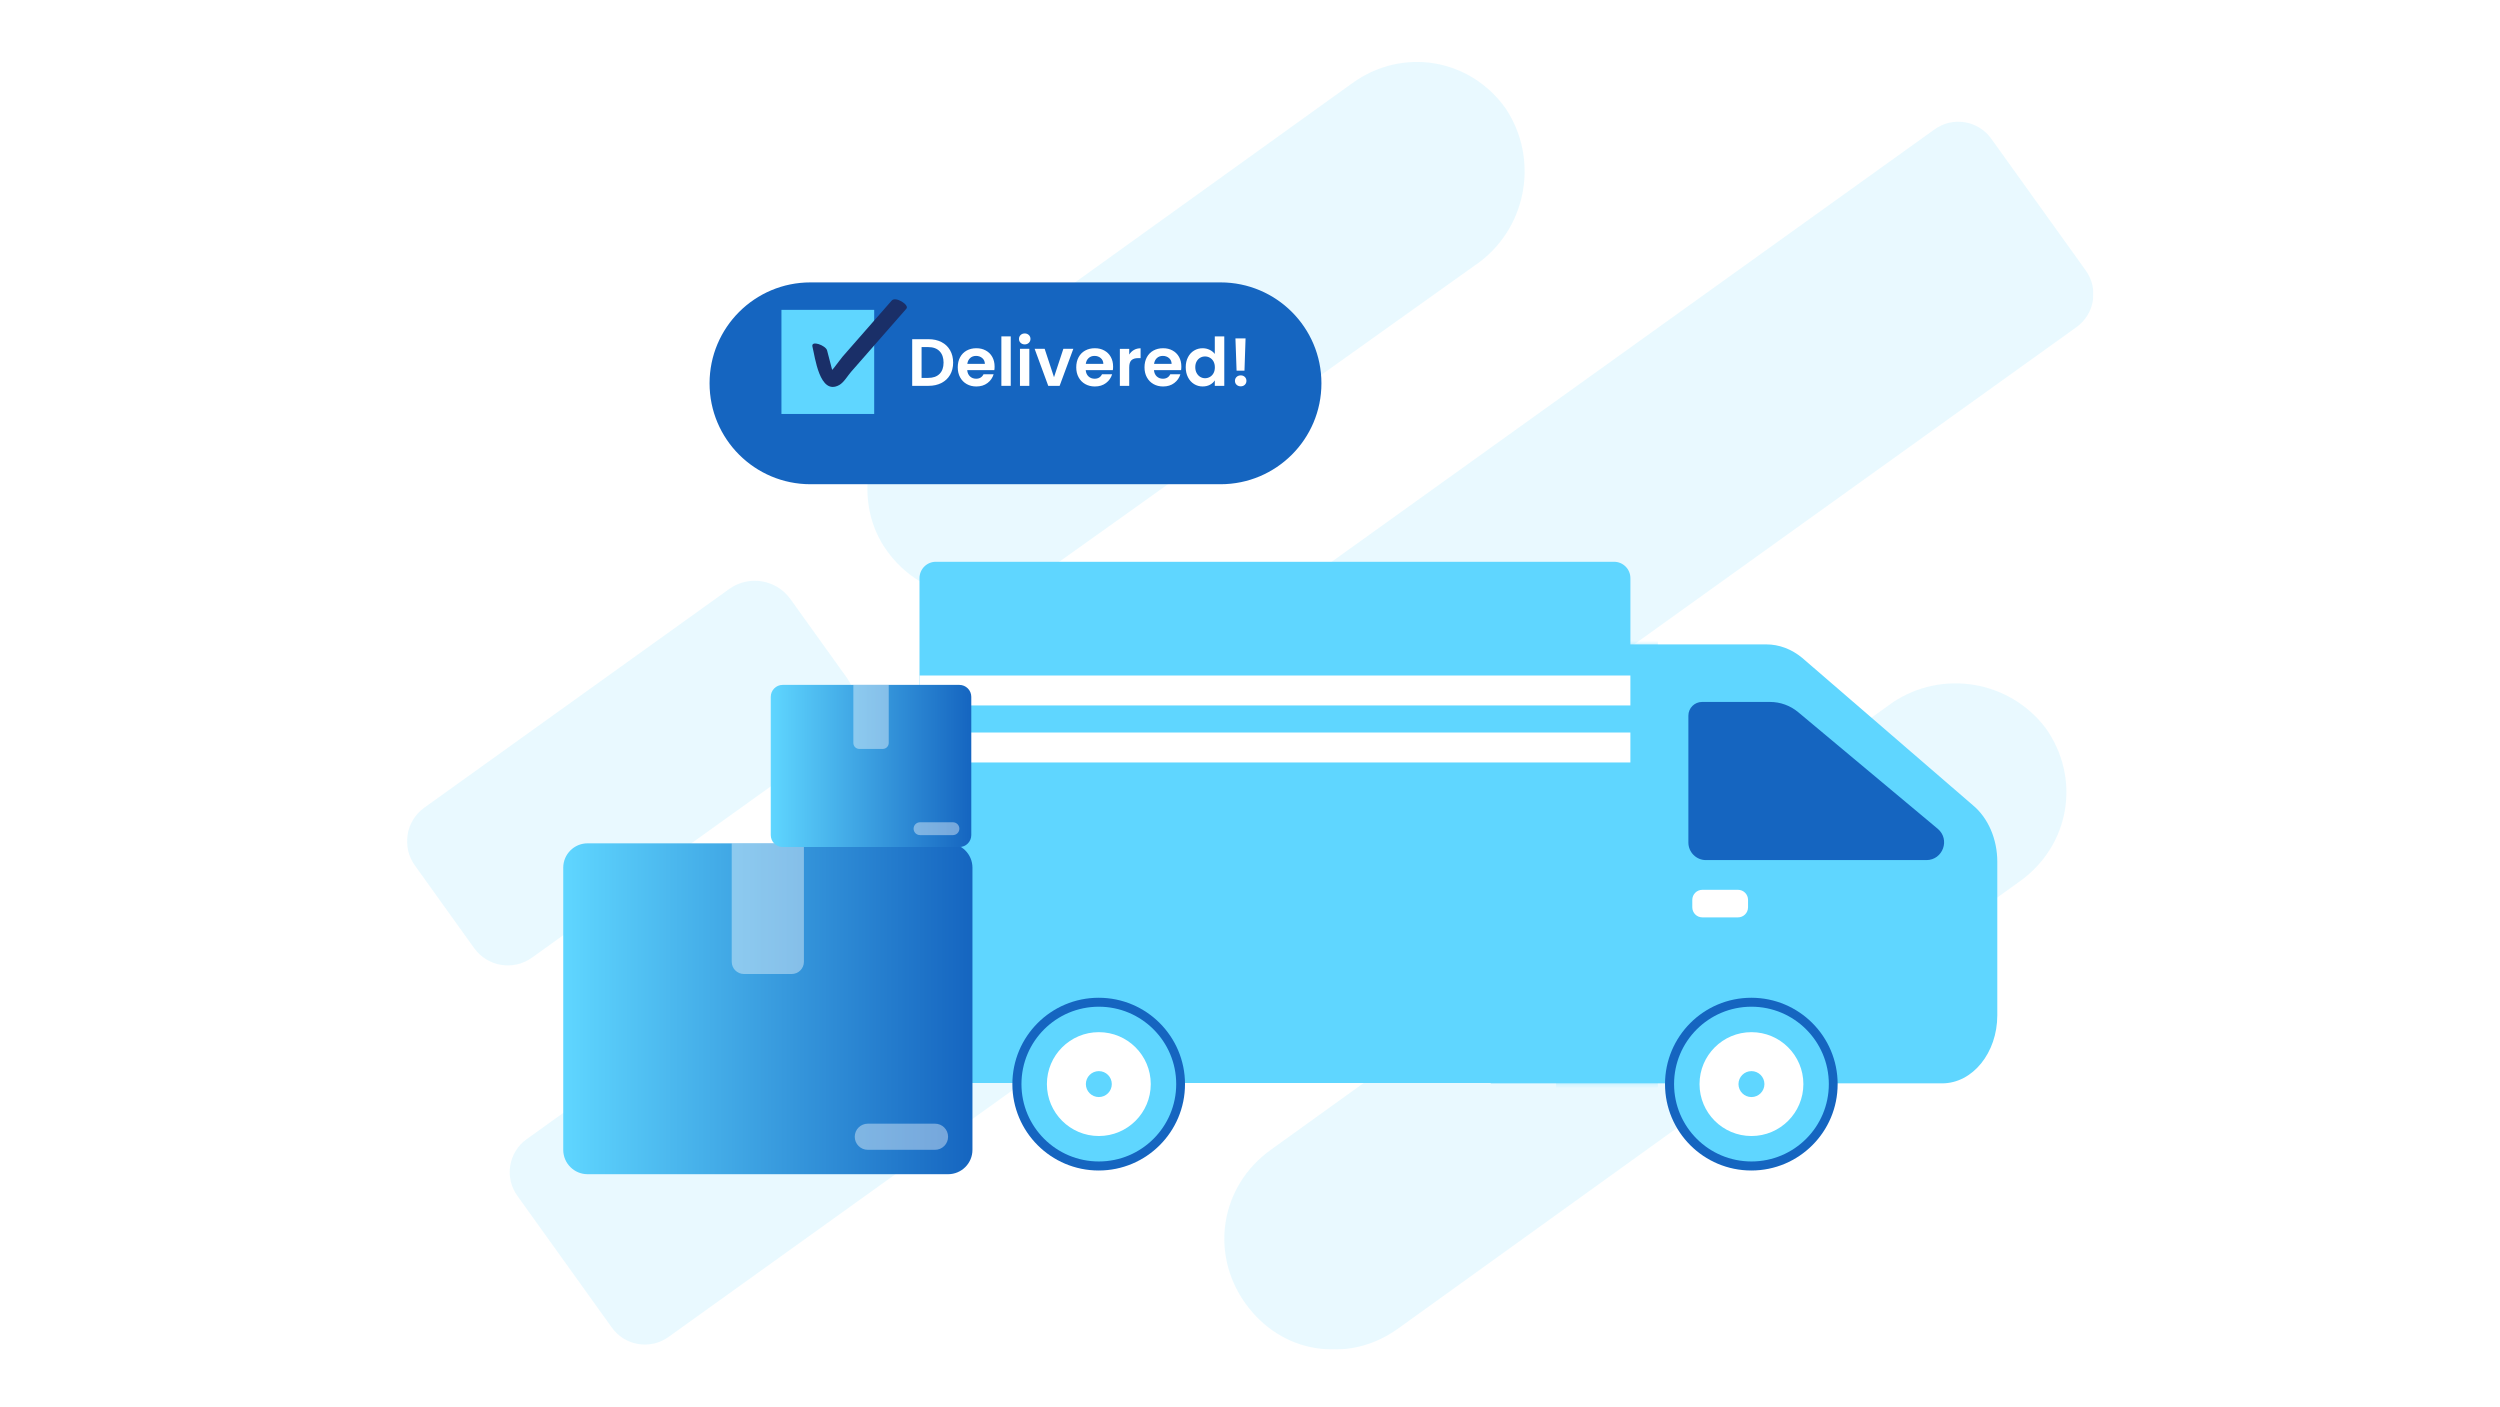 <svg width="565" height="318" viewBox="0 0 565 318" fill="none" xmlns="http://www.w3.org/2000/svg">
<g clip-path="url(#clip0_19_808)">
<g opacity="0.14">
<path fill-rule="evenodd" clip-rule="evenodd" d="M437.223 29.228C441.336 26.279 447.064 27.222 450.018 31.335L471.392 61.138C474.341 65.251 473.398 70.979 469.285 73.933L151.081 302.157C146.968 305.106 141.241 304.163 138.287 300.05L116.912 270.247C113.963 266.134 114.907 260.406 119.02 257.452L437.223 29.228Z" fill="#5FD6FF"/>
<path fill-rule="evenodd" clip-rule="evenodd" d="M216.792 134.606C210.117 133.506 204.454 130.074 200.396 124.416C192.796 113.802 195.399 97.999 205.999 90.38L305.663 18.766C316.972 10.642 332.14 13.14 340.251 24.462C347.75 35.683 345.247 50.879 334.546 59.105L234.979 130.107C229.325 134.169 222.856 135.6 216.788 134.601L216.792 134.606Z" fill="#5FD6FF"/>
<path fill-rule="evenodd" clip-rule="evenodd" d="M178.63 135.384L191.397 153.188C194.585 157.637 193.568 163.825 189.12 167.018L120.22 216.433C116.02 219.447 110.173 218.48 107.164 214.285L93.753 195.583C90.739 191.383 91.706 185.535 95.901 182.526L164.801 133.111C169.249 129.923 175.437 130.939 178.63 135.388V135.384Z" fill="#5FD6FF"/>
<path fill-rule="evenodd" clip-rule="evenodd" d="M297.216 304.641C291.153 303.643 285.494 300.211 281.441 294.547C273.344 283.225 275.846 268.025 287.146 259.895L427.709 158.773C438.912 151.251 454.066 153.749 462.264 164.464C470.362 175.786 467.859 190.987 456.56 199.121L315.996 300.238C310.347 304.305 303.883 305.736 297.216 304.641Z" fill="#5FD6FF"/>
</g>
<g filter="url(#filter0_d_19_808)">
<path d="M275.837 59.841H183.166C170.571 59.841 160.361 70.051 160.361 82.646V82.651C160.361 95.246 170.571 105.456 183.166 105.456H275.837C288.432 105.456 298.643 95.246 298.643 82.651V82.646C298.643 70.051 288.432 59.841 275.837 59.841Z" fill="#1565C0"/>
</g>
<path d="M212.767 77.305C213.609 77.737 214.258 78.354 214.718 79.154C215.178 79.955 215.408 80.884 215.408 81.942C215.408 83.001 215.178 83.925 214.718 84.717C214.258 85.508 213.609 86.12 212.767 86.552C211.925 86.985 210.95 87.201 209.841 87.201H206.156V76.656H209.841C210.95 76.656 211.925 76.873 212.767 77.305ZM212.339 84.5C212.942 83.898 213.245 83.046 213.245 81.947C213.245 80.847 212.942 79.992 212.339 79.371C211.736 78.749 210.881 78.441 209.772 78.441H208.277V85.407H209.772C210.881 85.407 211.736 85.103 212.339 84.5Z" fill="white"/>
<path d="M224.71 83.654H218.591C218.642 84.257 218.854 84.73 219.226 85.076C219.599 85.421 220.059 85.591 220.602 85.591C221.389 85.591 221.945 85.255 222.281 84.579H224.563C224.319 85.384 223.859 86.046 223.174 86.566C222.488 87.086 221.646 87.344 220.652 87.344C219.847 87.344 219.125 87.164 218.486 86.805C217.846 86.447 217.349 85.94 216.99 85.287C216.631 84.634 216.452 83.875 216.452 83.019C216.452 82.163 216.627 81.39 216.981 80.737C217.335 80.084 217.828 79.578 218.463 79.228C219.097 78.878 219.829 78.699 220.652 78.699C221.476 78.699 222.161 78.869 222.792 79.214C223.422 79.559 223.91 80.042 224.259 80.673C224.609 81.303 224.779 82.025 224.779 82.84C224.779 83.143 224.761 83.415 224.719 83.654H224.71ZM222.58 82.232C222.571 81.689 222.373 81.252 221.991 80.926C221.609 80.599 221.14 80.433 220.588 80.433C220.064 80.433 219.622 80.59 219.268 80.907C218.913 81.225 218.693 81.666 218.61 82.228H222.585L222.58 82.232Z" fill="white"/>
<path d="M228.428 76.022V87.201H226.311V76.022H228.428Z" fill="white"/>
<path d="M230.659 77.48C230.41 77.245 230.291 76.951 230.291 76.597C230.291 76.242 230.415 75.948 230.659 75.713C230.907 75.478 231.215 75.359 231.588 75.359C231.961 75.359 232.269 75.478 232.517 75.713C232.766 75.952 232.886 76.247 232.886 76.597C232.886 76.946 232.761 77.245 232.517 77.48C232.269 77.719 231.961 77.834 231.588 77.834C231.215 77.834 230.907 77.714 230.659 77.48ZM232.628 78.832V87.206H230.512V78.832H232.628Z" fill="white"/>
<path d="M238.204 85.255L240.32 78.832H242.57L239.474 87.205H236.906L233.824 78.832H236.092L238.208 85.255H238.204Z" fill="white"/>
<path d="M251.491 83.654H245.372C245.422 84.257 245.634 84.73 246.007 85.076C246.379 85.421 246.839 85.591 247.382 85.591C248.169 85.591 248.726 85.255 249.061 84.579H251.343C251.099 85.384 250.639 86.046 249.954 86.566C249.268 87.086 248.427 87.344 247.433 87.344C246.628 87.344 245.905 87.164 245.266 86.805C244.626 86.447 244.13 85.94 243.771 85.287C243.412 84.634 243.232 83.875 243.232 83.019C243.232 82.163 243.407 81.39 243.761 80.737C244.116 80.084 244.608 79.578 245.243 79.228C245.878 78.878 246.609 78.699 247.433 78.699C248.256 78.699 248.942 78.869 249.572 79.214C250.202 79.559 250.69 80.042 251.04 80.673C251.389 81.303 251.56 82.025 251.56 82.84C251.56 83.143 251.541 83.415 251.5 83.654H251.491ZM249.356 82.232C249.347 81.689 249.149 81.252 248.767 80.926C248.385 80.599 247.916 80.433 247.364 80.433C246.839 80.433 246.398 80.59 246.043 80.907C245.689 81.225 245.468 81.666 245.385 82.228H249.36L249.356 82.232Z" fill="white"/>
<path d="M256.271 79.09C256.708 78.837 257.209 78.713 257.775 78.713V80.935H257.214C256.547 80.935 256.05 81.091 255.709 81.404C255.373 81.717 255.203 82.26 255.203 83.037V87.21H253.087V78.837H255.203V80.134C255.475 79.693 255.829 79.343 256.271 79.09Z" fill="white"/>
<path d="M266.916 83.654H260.798C260.848 84.257 261.06 84.73 261.433 85.076C261.805 85.421 262.265 85.591 262.808 85.591C263.595 85.591 264.152 85.255 264.487 84.579H266.769C266.525 85.384 266.065 86.046 265.38 86.566C264.694 87.086 263.852 87.344 262.859 87.344C262.054 87.344 261.331 87.164 260.692 86.805C260.052 86.447 259.555 85.94 259.197 85.287C258.838 84.634 258.658 83.875 258.658 83.019C258.658 82.163 258.833 81.39 259.187 80.737C259.542 80.084 260.034 79.578 260.669 79.228C261.304 78.878 262.035 78.699 262.859 78.699C263.682 78.699 264.368 78.869 264.998 79.214C265.628 79.559 266.116 80.042 266.466 80.673C266.815 81.303 266.985 82.025 266.985 82.84C266.985 83.143 266.967 83.415 266.926 83.654H266.916ZM264.786 82.232C264.777 81.689 264.579 81.252 264.198 80.926C263.816 80.599 263.346 80.433 262.794 80.433C262.27 80.433 261.828 80.59 261.474 80.907C261.12 81.225 260.899 81.666 260.816 82.228H264.791L264.786 82.232Z" fill="white"/>
<path d="M268.481 80.737C268.817 80.084 269.277 79.578 269.861 79.228C270.445 78.874 271.094 78.699 271.812 78.699C272.354 78.699 272.874 78.819 273.367 79.053C273.859 79.288 274.255 79.605 274.544 79.996V76.022H276.688V87.201H274.544V85.963C274.282 86.377 273.914 86.709 273.44 86.962C272.966 87.215 272.419 87.339 271.793 87.339C271.089 87.339 270.445 87.16 269.861 86.796C269.277 86.433 268.817 85.922 268.481 85.264C268.145 84.606 267.975 83.847 267.975 82.992C267.975 82.136 268.145 81.395 268.481 80.742V80.737ZM274.259 81.699C274.057 81.331 273.785 81.05 273.445 80.852C273.1 80.654 272.736 80.558 272.341 80.558C271.945 80.558 271.586 80.654 271.25 80.843C270.914 81.032 270.648 81.312 270.441 81.68C270.234 82.048 270.132 82.485 270.132 82.987C270.132 83.488 270.234 83.93 270.441 84.307C270.648 84.684 270.919 84.974 271.255 85.177C271.591 85.379 271.954 85.48 272.336 85.48C272.718 85.48 273.095 85.384 273.44 85.186C273.781 84.988 274.052 84.707 274.255 84.34C274.457 83.971 274.558 83.53 274.558 83.019C274.558 82.508 274.457 82.067 274.255 81.699H274.259Z" fill="white"/>
<path d="M279.467 86.957C279.219 86.722 279.099 86.428 279.099 86.074C279.099 85.719 279.223 85.425 279.467 85.19C279.715 84.956 280.028 84.836 280.41 84.836C280.792 84.836 281.091 84.956 281.33 85.19C281.574 85.425 281.694 85.724 281.694 86.074C281.694 86.423 281.574 86.722 281.33 86.957C281.086 87.192 280.783 87.311 280.41 87.311C280.038 87.311 279.711 87.192 279.467 86.957ZM281.496 76.477L281.252 83.773H279.467L279.209 76.477H281.491H281.496Z" fill="white"/>
<path fill-rule="evenodd" clip-rule="evenodd" d="M197.566 70.027H176.606V93.555H197.566V70.027Z" fill="#5FD6FF"/>
<path d="M183.622 78.386C184.178 80.53 185.209 89.52 189.685 87.008C190.716 86.428 191.59 84.896 192.363 84.013C193.752 82.43 195.142 80.843 196.527 79.26C199.301 76.09 202.08 72.921 204.854 69.751C205.567 68.936 202.425 66.903 201.532 67.92C199.066 70.735 196.596 73.555 194.13 76.371C192.897 77.779 191.664 79.187 190.426 80.599C189.57 81.579 187.588 84.73 186.318 85.011C187.008 85.237 187.698 85.462 188.388 85.683C188.876 86.088 187.969 83.231 187.951 83.152L186.916 79.177C186.631 78.082 183.194 76.767 183.617 78.386" fill="#1A2F68"/>
<g filter="url(#filter1_d_19_808)">
<path d="M336.915 135.264V234.468H438.916C445.803 234.468 451.389 227.576 451.389 219.074V184.39C451.389 179.255 449.314 174.461 445.863 171.604L407.291 138.305C404.894 136.322 402.074 135.264 399.19 135.264H336.925H336.915Z" fill="#5FD6FF"/>
<mask id="mask0_19_808" style="mask-type:luminance" maskUnits="userSpaceOnUse" x="336" y="135" width="116" height="100">
<path d="M336.915 135.264V234.468H438.916C445.803 234.468 451.389 227.576 451.389 219.074V184.39C451.389 179.255 449.314 174.461 445.863 171.604L407.291 138.305C404.894 136.322 402.074 135.264 399.19 135.264H336.925H336.915Z" fill="white"/>
</mask>
<g mask="url(#mask0_19_808)">
<g style="mix-blend-mode:multiply" opacity="0.43">
<path d="M374.677 128.713H351.674V245.298H374.677V128.713Z" fill="#5FD6FF"/>
</g>
</g>
<path d="M364.768 116.59H211.511C209.466 116.59 207.807 118.248 207.807 120.293V230.686C207.807 232.731 209.466 234.389 211.511 234.389H364.768C366.813 234.389 368.471 232.731 368.471 230.686V120.293C368.471 118.248 366.813 116.59 364.768 116.59Z" fill="#5FD6FF"/>
<path d="M368.467 142.294H207.807V149.061H368.467V142.294Z" fill="white"/>
<path d="M368.467 155.18H207.807V161.947H368.467V155.18Z" fill="white"/>
<g filter="url(#filter2_d_19_808)">
<path d="M251.914 255.364C262.687 255.364 271.421 246.624 271.421 235.843C271.421 225.062 262.687 216.323 251.914 216.323C241.141 216.323 232.407 225.062 232.407 235.843C232.407 246.624 241.141 255.364 251.914 255.364Z" fill="#1565C0"/>
<path d="M251.946 253.321C261.604 253.321 269.433 245.492 269.433 235.834C269.433 226.176 261.604 218.347 251.946 218.347C242.288 218.347 234.459 226.176 234.459 235.834C234.459 245.492 242.288 253.321 251.946 253.321Z" fill="#5FD6FF"/>
<path d="M251.946 247.57C258.428 247.57 263.682 242.316 263.682 235.834C263.682 229.352 258.428 224.098 251.946 224.098C245.464 224.098 240.21 229.352 240.21 235.834C240.21 242.316 245.464 247.57 251.946 247.57Z" fill="white"/>
<path d="M251.946 238.765C253.565 238.765 254.877 237.452 254.877 235.834C254.877 234.215 253.565 232.903 251.946 232.903C250.327 232.903 249.015 234.215 249.015 235.834C249.015 237.452 250.327 238.765 251.946 238.765Z" fill="#5FD6FF"/>
</g>
<g filter="url(#filter3_d_19_808)">
<path d="M399.41 255.364C410.184 255.364 418.917 246.624 418.917 235.843C418.917 225.062 410.184 216.323 399.41 216.323C388.637 216.323 379.904 225.062 379.904 235.843C379.904 246.624 388.637 255.364 399.41 255.364Z" fill="#1565C0"/>
<path d="M399.438 253.321C409.096 253.321 416.925 245.492 416.925 235.834C416.925 226.176 409.096 218.347 399.438 218.347C389.78 218.347 381.951 226.176 381.951 235.834C381.951 245.492 389.78 253.321 399.438 253.321Z" fill="#5FD6FF"/>
<path d="M399.438 247.57C405.92 247.57 411.174 242.316 411.174 235.834C411.174 229.352 405.92 224.098 399.438 224.098C392.956 224.098 387.702 229.352 387.702 235.834C387.702 242.316 392.956 247.57 399.438 247.57Z" fill="white"/>
<path d="M399.438 238.765C401.057 238.765 402.369 237.452 402.369 235.834C402.369 234.215 401.057 232.903 399.438 232.903C397.82 232.903 396.507 234.215 396.507 235.834C396.507 237.452 397.82 238.765 399.438 238.765Z" fill="#5FD6FF"/>
</g>
<path d="M392.781 190.725H384.734C383.477 190.725 382.457 191.744 382.457 193.002V194.681C382.457 195.939 383.477 196.958 384.734 196.958H392.781C394.039 196.958 395.058 195.939 395.058 194.681V193.002C395.058 191.744 394.039 190.725 392.781 190.725Z" fill="white"/>
<path d="M381.574 151.361V180.037C381.574 182.232 383.354 184.012 385.549 184.012H435.355C439.1 184.012 440.798 179.333 437.922 176.932L406.39 150.579C404.605 149.089 402.35 148.27 400.022 148.27H384.665C382.959 148.27 381.574 149.655 381.574 151.361Z" fill="#1565C0"/>
</g>
<path d="M214.267 190.591H132.799C129.757 190.591 127.292 193.057 127.292 196.098V259.863C127.292 262.905 129.757 265.37 132.799 265.37H214.267C217.308 265.37 219.774 262.905 219.774 259.863V196.098C219.774 193.057 217.308 190.591 214.267 190.591Z" fill="url(#paint0_linear_19_808)"/>
<path opacity="0.4" d="M178.934 220.123H168.127C166.604 220.123 165.371 218.89 165.371 217.367V190.587H181.685V217.367C181.685 218.89 180.452 220.123 178.929 220.123H178.934Z" fill="white"/>
<path opacity="0.4" d="M211.313 259.859H196.126C194.493 259.859 193.173 258.538 193.173 256.905C193.173 255.272 194.493 253.951 196.126 253.951H211.313C212.946 253.951 214.267 255.272 214.267 256.905C214.267 258.538 212.946 259.859 211.313 259.859Z" fill="white"/>
<path d="M216.811 154.784H176.891C175.4 154.784 174.191 155.994 174.191 157.485V188.728C174.191 190.219 175.4 191.429 176.891 191.429H216.811C218.302 191.429 219.511 190.219 219.511 188.728V157.485C219.511 155.994 218.302 154.784 216.811 154.784Z" fill="url(#paint1_linear_19_808)"/>
<path opacity="0.4" d="M199.499 169.258H194.203C193.458 169.258 192.855 168.655 192.855 167.91V154.789H200.851V167.91C200.851 168.655 200.249 169.258 199.503 169.258H199.499Z" fill="white"/>
<path opacity="0.4" d="M215.366 188.733H207.922C207.122 188.733 206.473 188.084 206.473 187.283C206.473 186.483 207.122 185.834 207.922 185.834H215.366C216.167 185.834 216.815 186.483 216.815 187.283C216.815 188.084 216.167 188.733 215.366 188.733Z" fill="white"/>
</g>
<defs>
<filter id="filter0_d_19_808" x="150.021" y="53.481" width="158.962" height="66.296" filterUnits="userSpaceOnUse" color-interpolation-filters="sRGB">
<feFlood flood-opacity="0" result="BackgroundImageFix"/>
<feColorMatrix in="SourceAlpha" type="matrix" values="0 0 0 0 0 0 0 0 0 0 0 0 0 0 0 0 0 0 127 0" result="hardAlpha"/>
<feOffset dy="3.98"/>
<feGaussianBlur stdDeviation="5.17"/>
<feColorMatrix type="matrix" values="0 0 0 0 0 0 0 0 0 0 0 0 0 0 0 0 0 0 0.3 0"/>
<feBlend mode="normal" in2="BackgroundImageFix" result="effect1_dropShadow_19_808"/>
<feBlend mode="normal" in="SourceGraphic" in2="effect1_dropShadow_19_808" result="shape"/>
</filter>
<filter id="filter1_d_19_808" x="180.847" y="100" width="297.501" height="192.694" filterUnits="userSpaceOnUse" color-interpolation-filters="sRGB">
<feFlood flood-opacity="0" result="BackgroundImageFix"/>
<feColorMatrix in="SourceAlpha" type="matrix" values="0 0 0 0 0 0 0 0 0 0 0 0 0 0 0 0 0 0 127 0" result="hardAlpha"/>
<feOffset dy="10.37"/>
<feGaussianBlur stdDeviation="13.48"/>
<feColorMatrix type="matrix" values="0 0 0 0 0 0 0 0 0 0 0 0 0 0 0 0 0 0 0.3 0"/>
<feBlend mode="normal" in2="BackgroundImageFix" result="effect1_dropShadow_19_808"/>
<feBlend mode="normal" in="SourceGraphic" in2="effect1_dropShadow_19_808" result="shape"/>
</filter>
<filter id="filter2_d_19_808" x="219.157" y="205.483" width="58.294" height="58.321" filterUnits="userSpaceOnUse" color-interpolation-filters="sRGB">
<feFlood flood-opacity="0" result="BackgroundImageFix"/>
<feColorMatrix in="SourceAlpha" type="matrix" values="0 0 0 0 0 0 0 0 0 0 0 0 0 0 0 0 0 0 127 0" result="hardAlpha"/>
<feOffset dx="-3.61" dy="-1.2"/>
<feGaussianBlur stdDeviation="4.82"/>
<feColorMatrix type="matrix" values="0 0 0 0 0.031 0 0 0 0 0.114 0 0 0 0 0.302 0 0 0 0.05 0"/>
<feBlend mode="normal" in2="BackgroundImageFix" result="effect1_dropShadow_19_808"/>
<feBlend mode="normal" in="SourceGraphic" in2="effect1_dropShadow_19_808" result="shape"/>
</filter>
<filter id="filter3_d_19_808" x="366.654" y="205.483" width="58.294" height="58.321" filterUnits="userSpaceOnUse" color-interpolation-filters="sRGB">
<feFlood flood-opacity="0" result="BackgroundImageFix"/>
<feColorMatrix in="SourceAlpha" type="matrix" values="0 0 0 0 0 0 0 0 0 0 0 0 0 0 0 0 0 0 127 0" result="hardAlpha"/>
<feOffset dx="-3.61" dy="-1.2"/>
<feGaussianBlur stdDeviation="4.82"/>
<feColorMatrix type="matrix" values="0 0 0 0 0.031 0 0 0 0 0.114 0 0 0 0 0.302 0 0 0 0.05 0"/>
<feBlend mode="normal" in2="BackgroundImageFix" result="effect1_dropShadow_19_808"/>
<feBlend mode="normal" in="SourceGraphic" in2="effect1_dropShadow_19_808" result="shape"/>
</filter>
<linearGradient id="paint0_linear_19_808" x1="127.292" y1="227.981" x2="219.774" y2="227.981" gradientUnits="userSpaceOnUse">
<stop stop-color="#5FD6FF"/>
<stop offset="1" stop-color="#1565C0"/>
</linearGradient>
<linearGradient id="paint1_linear_19_808" x1="174.191" y1="173.109" x2="219.511" y2="173.109" gradientUnits="userSpaceOnUse">
<stop stop-color="#5FD6FF"/>
<stop offset="1" stop-color="#1565C0"/>
</linearGradient>
<clipPath id="clip0_19_808">
<rect width="381.108" height="291" fill="white" transform="translate(92 14)"/>
</clipPath>
</defs>
</svg>
